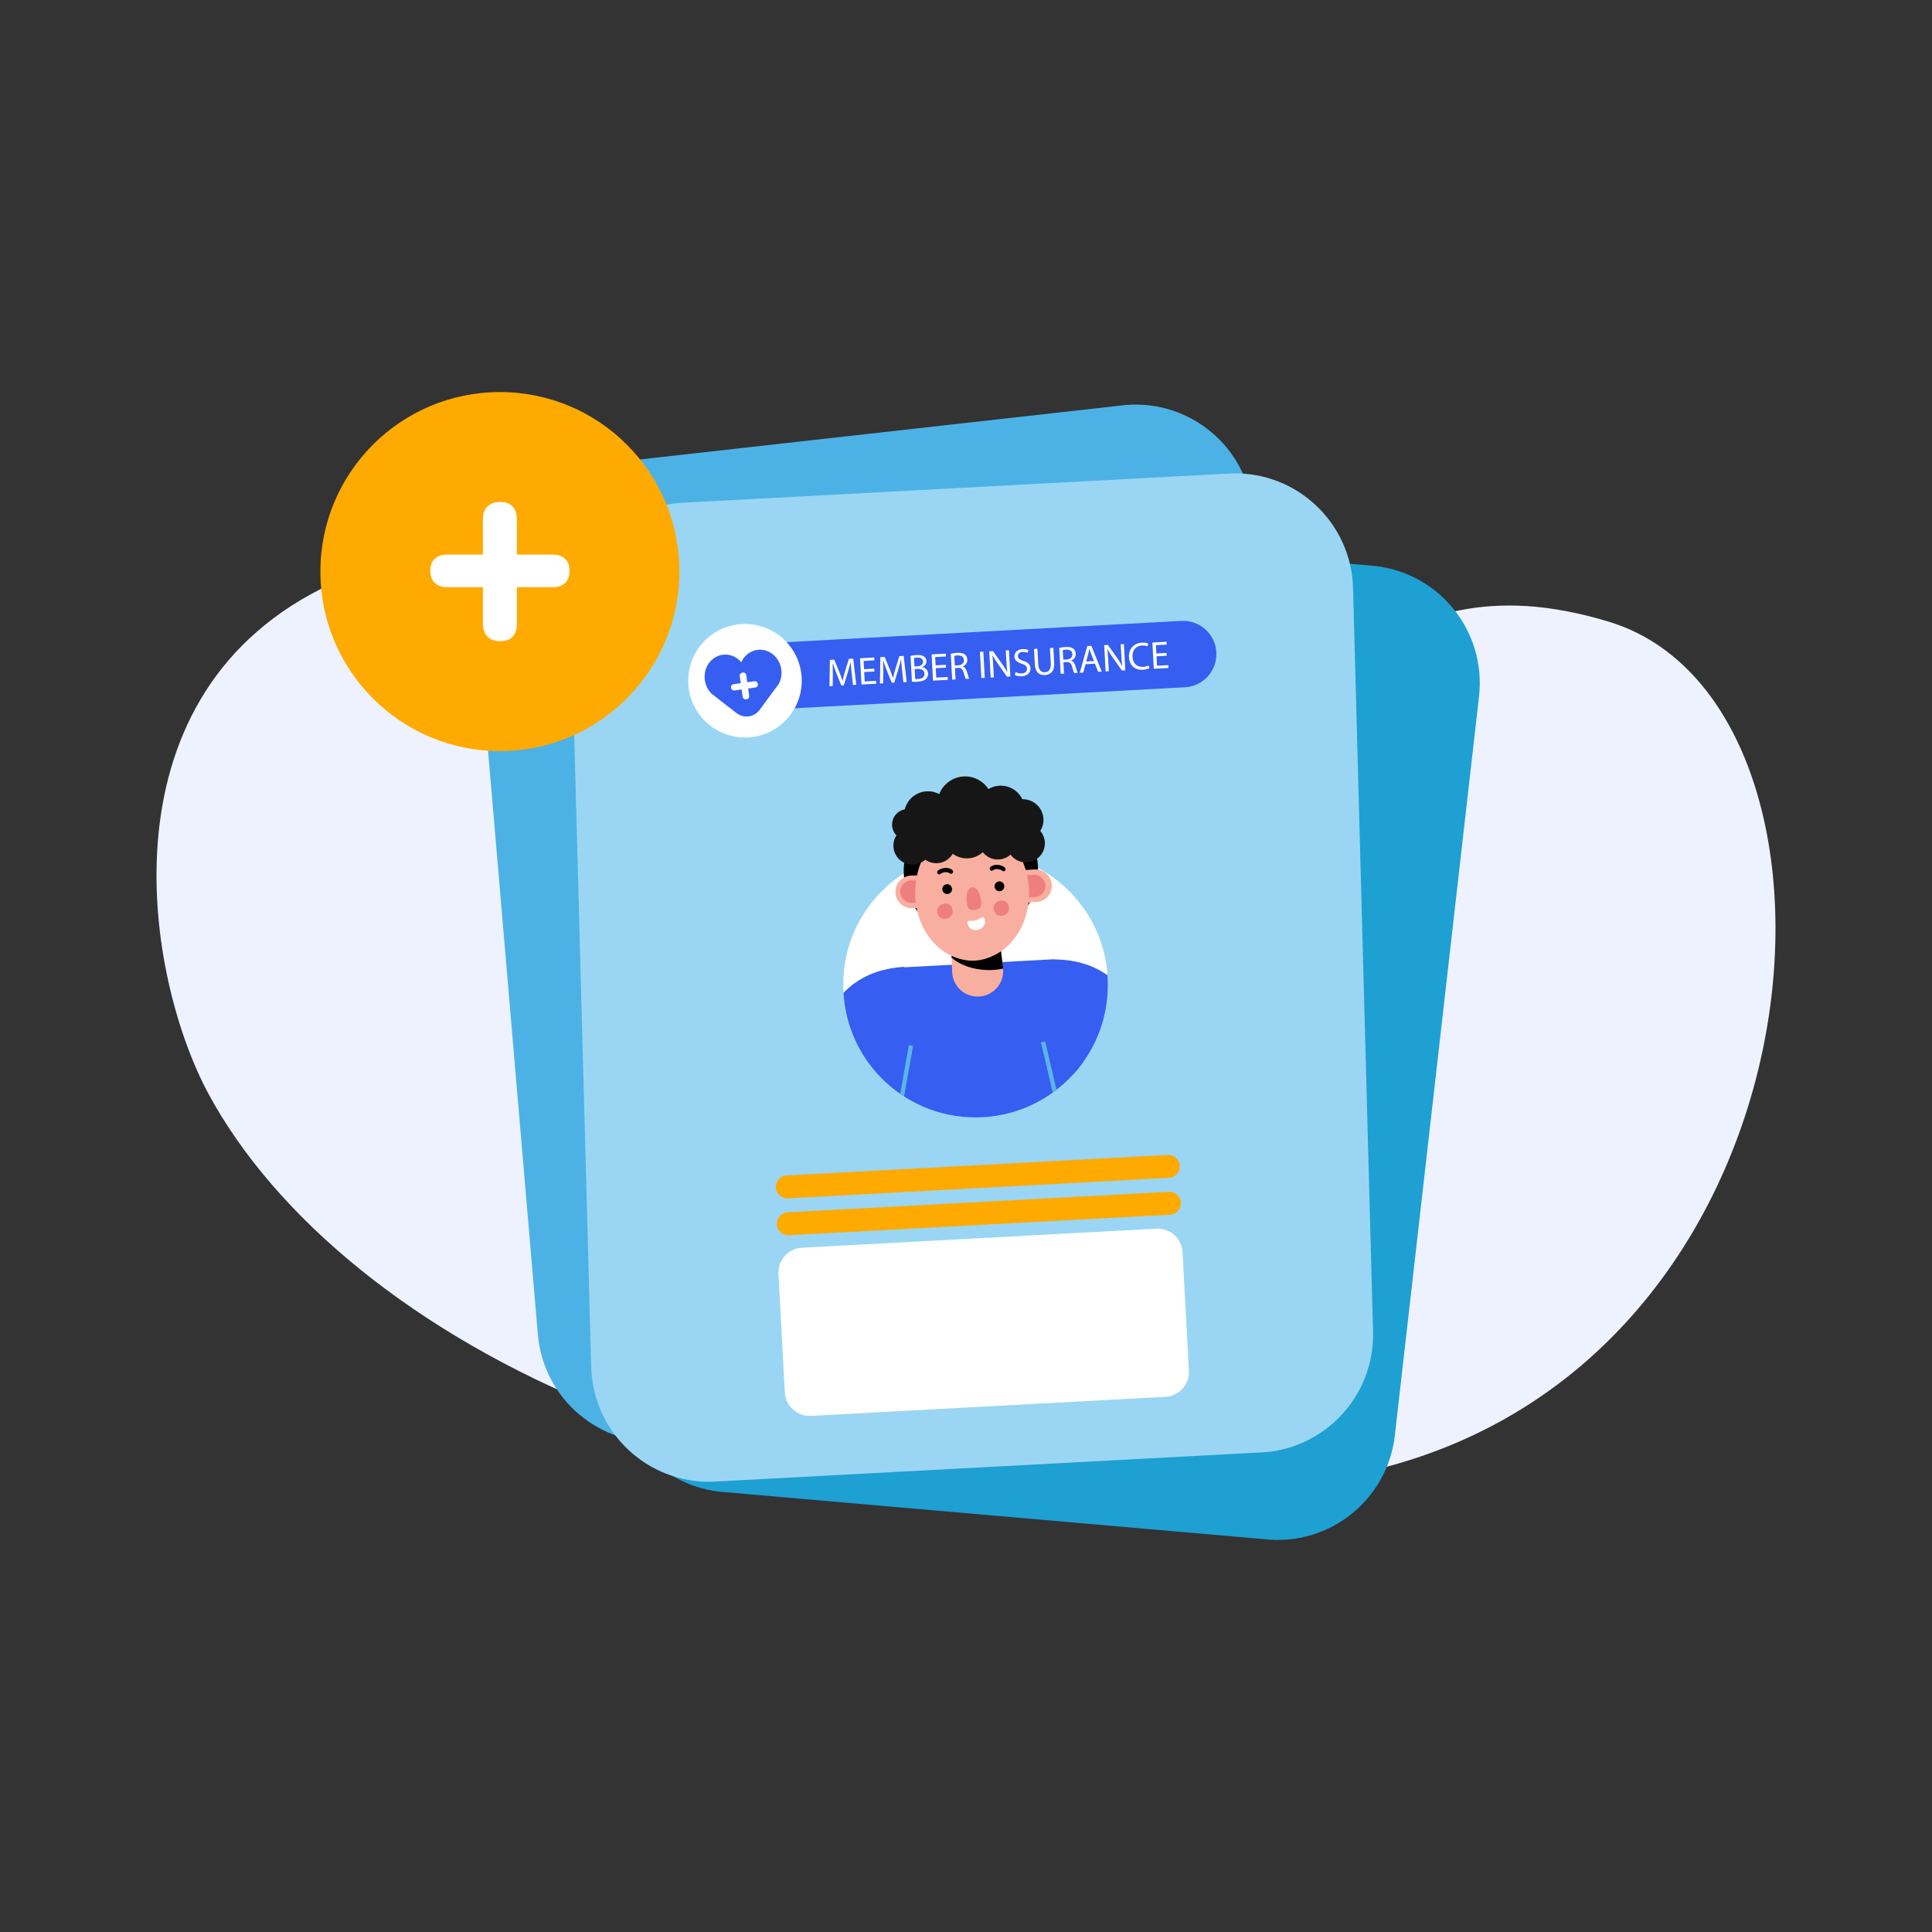 <svg xmlns="http://www.w3.org/2000/svg" xmlns:xlink="http://www.w3.org/1999/xlink" enable-background="new 0 0 3000 3000" viewBox="0 0 3000 3000"><rect x="0" y="0" width="3000" height="3000" fill="#333333" stroke="none"/><path fill="#eef2ff" d="M1631.28,1143.13c-174.01-6.53-325.76-114.42-419.31-174.34c-139.72-89.5-457.1-184.57-714.19-54.04
					c-345.13,175.24-270.52,605.36-173.86,784.08c203.33,375.94,857.81,731.87,1737.47,597.83
					c787.17-119.95,867.08-1201.51,436.11-1331.48C2123.71,852.45,2070.39,1159.62,1631.28,1143.13z"/><path fill="#1ea0d3" d="M2165.91,2228.83l130.7-1147.36c11.44-100.47-60.72-191.19-161.19-202.63l-846-73.74
			c-100.47-11.44-191.19,60.72-202.63,161.19L956.1,2113.64c-11.44,100.47,60.72,191.19,161.19,202.63l846,73.74
			C2063.75,2401.46,2154.47,2329.29,2165.91,2228.83z"/><path fill="#4cb2e5" d="M2043.94,1946.37l-98.16-1150.6c-8.59-100.75-97.24-175.46-197.99-166.86l-843.92,94.57
			c-100.75,8.6-175.46,97.24-166.86,197.99l98.16,1150.6c8.59,100.75,97.24,175.46,197.99,166.86l843.92-94.57
			C1977.83,2135.76,2052.54,2047.12,2043.94,1946.37z"/><path fill="#9ad6f4" d="M2132.05,2067.57l-31.02-1154.36c-2.72-101.08-86.86-180.82-187.94-178.1l-848,45.29
			c-101.08,2.72-180.82,86.86-178.1,187.94l31.02,1154.36c2.72,101.08,86.86,180.82,187.94,178.1l848-45.29
			C2055.03,2252.79,2134.77,2168.65,2132.05,2067.57z"/><path fill="#365ef1" d="M1888.7,1012.9L1888.7,1012.9c-1.53-28.46-25.84-50.28-54.3-48.75l-691.62,37.2
			c-28.46,1.53-50.28,25.84-48.75,54.3v0c1.53,28.46,25.84,50.28,54.3,48.75l691.62-37.2
			C1868.4,1065.66,1890.23,1041.35,1888.7,1012.9z"/><path fill="#fa0" d="M1832.07,1810.18L1832.07,1810.18c-0.53-9.82-8.92-17.36-18.74-16.83l-591.88,31.83
			c-9.82,0.53-17.36,8.92-16.83,18.74l0,0c0.53,9.82,8.92,17.36,18.74,16.83l591.88-31.83
			C1825.07,1828.39,1832.6,1820,1832.07,1810.18z"/><path fill="#fa0" d="M1833.61,1867.46L1833.61,1867.46c-0.53-9.82-8.92-17.36-18.74-16.83l-591.88,31.83
			c-9.82,0.53-17.36,8.92-16.83,18.74l0,0c0.53,9.82,8.92,17.36,18.74,16.83l591.88-31.83
			C1826.6,1885.67,1834.14,1877.28,1833.61,1867.46z"/><path fill="#fff" d="M1846.13,2128.24l-9.88-183.78c-1.15-21.35-19.38-37.72-40.73-36.57l-550.15,29.59
			c-21.35,1.15-37.72,19.38-36.57,40.73l9.88,183.78c1.15,21.35,19.38,37.72,40.73,36.57l550.15-29.59
			C1830.9,2167.83,1847.27,2149.59,1846.13,2128.24z"/><circle cx="1156.8" cy="1057.05" r="88.14" fill="#fff"/><path fill="#365ef1" d="M1197.05,1013.87L1197.05,1013.87c-15.72-9.98-35.78-4.57-44.79,12.07l-1.28,2.38l-1.69-1.97
				c-13.25-13.52-34.01-13.18-46.38,0.74l0,0c-12.36,13.93-11.65,36.17,1.6,49.69l14.38,11.2l-0.04,0.08l16.97,13.1l7.61,5.92
				c11.6,9.03,27.6,6.81,36.29-5.04l11.97-16.31l17.51-23.68C1218.22,1045.43,1212.78,1023.85,1197.05,1013.87z"/><path fill="#fff" d="M1158.88,1085.94c-1.58,0.22-2.88-0.07-3.91-0.87c-1.03-0.8-1.66-2.02-1.89-3.65l-1.52-10.87l-10.71,1.5
					c-1.58,0.22-2.87-0.04-3.86-0.79c-0.99-0.75-1.6-1.89-1.81-3.41c-0.21-1.52,0.06-2.77,0.81-3.74c0.75-0.97,1.92-1.56,3.5-1.78
					l10.71-1.5l-1.48-10.54c-0.23-1.63,0.04-2.96,0.82-3.99s1.98-1.65,3.61-1.88c1.63-0.23,2.94,0.05,3.91,0.83
					c0.97,0.78,1.57,1.99,1.8,3.62l1.48,10.54l10.71-1.5c1.58-0.22,2.87,0.03,3.86,0.75c0.99,0.72,1.59,1.85,1.81,3.37
					c0.22,1.58-0.05,2.85-0.8,3.82c-0.75,0.97-1.92,1.56-3.5,1.78l-10.71,1.5l1.52,10.87c0.23,1.63,0,2.97-0.69,4.01
					C1161.84,1085.05,1160.62,1085.7,1158.88,1085.94z"/><circle cx="1514.8" cy="1528.81" r="205.46" fill="#fff"/><defs><circle id="a" cx="1514.84" cy="1529.63" r="205.46"/></defs><clipPath id="b"><use overflow="visible" xlink:href="#a"/></clipPath><g clip-path="url(#b)"><polygon fill="#365ef1" points="1762.93 1920.02 1329.05 1943.36 1402.6 1502.09 1636.66 1489.5"/></g><line x1="1602.61" x2="1602.62" y1="1547.21" y2="1547.27" fill="#fff" stroke="#000" stroke-miterlimit="10" stroke-width="4.211" clip-path="url(#b)"/><path fill="#365ef1" d="M1648.25,1668.68
					l137.28-10.89c0,0-0.33-167.17-149.22-168.03C1636.31,1489.77,1633.92,1557.35,1648.25,1668.68z" clip-path="url(#b)"/><path fill="#365ef1" d="M1401.84,1680.6
					l-137.66-3.5c0,0-8.64-166.94,139.98-175.8C1404.16,1501.31,1410.18,1568.66,1401.84,1680.6z" clip-path="url(#b)"/><line x1="1414.54" x2="1396.48" y1="1623.46" y2="1725.09" fill="none" stroke="#5ab6e5" stroke-miterlimit="10" stroke-width="6.672" clip-path="url(#b)"/><line x1="1619.72" x2="1643.21" y1="1617.94" y2="1718.46" fill="none" stroke="#5ab6e5" stroke-miterlimit="10" stroke-width="6.672" clip-path="url(#b)"/><path fill="#f9af9f" d="M1521.01,1547.39L1521.01,1547.39c22.34-1.64,38.87-21.46,36.49-43.72l-5.06-47.31
				c-0.52-4.84-4.78-8.4-9.63-8.04l-57.85,4.25c-4.85,0.36-8.55,4.5-8.35,9.36l1.91,47.54
				C1479.42,1531.85,1498.67,1549.03,1521.01,1547.39z"/><path d="M1557.66,1503.94c-24.09,5.76-59.48,1.4-80.03-16.96l-0.91-17.19l77.47,5.87L1557.66,1503.94z"/><g><path d="M1417.83,1405.13c-29.3-49.27-12.86-113.12,36.72-142.6s113.52-13.45,142.83,35.83c29.3,49.27,12.87,113.12-36.71,142.6
					C1511.08,1470.45,1447.13,1454.41,1417.83,1405.13z"/><path fill="#f9af9f" fill-rule="evenodd" d="M1580.47,1402.41l29.02-1.75c13.97-0.84,24.61-12.85,23.76-26.81v0c-0.84-13.97-12.85-24.61-26.81-23.76
						l-29.02,1.75c-13.97,0.84-24.61,12.85-23.76,26.81v0C1554.5,1392.61,1566.5,1403.25,1580.47,1402.41z" clip-rule="evenodd"/><path fill="#ef7f7f" fill-rule="evenodd" d="M1587.08,1394.15l19.92-1.2c9.59-0.58,16.89-8.82,16.31-18.4l0,0c-0.58-9.59-8.82-16.89-18.4-16.31
						l-19.92,1.2c-9.59,0.58-16.89,8.82-16.31,18.4v0C1569.25,1387.43,1577.49,1394.73,1587.08,1394.15z" clip-rule="evenodd"/><path fill="#f9af9f" fill-rule="evenodd" d="M1445.13,1409.85l-29.07,0.36c-13.99,0.17-25.47-11.03-25.65-25.02l0,0
						c-0.17-13.99,11.03-25.47,25.02-25.65l29.07-0.36c13.99-0.17,25.47,11.03,25.65,25.02l0,0
						C1470.32,1398.19,1459.12,1409.67,1445.13,1409.85z" clip-rule="evenodd"/><path fill="#ef7f7f" fill-rule="evenodd" d="M1415.48,1401.83l19.96-0.25c9.6-0.12,17.29-8,17.17-17.6l0,0c-0.12-9.6-8-17.29-17.6-17.17l-19.96,0.25
						c-9.6,0.12-17.29,8-17.17,17.6v0C1398,1394.26,1405.88,1401.95,1415.48,1401.83z" clip-rule="evenodd"/><path fill="#f9af9f" fill-rule="evenodd" d="M1511.66,1491.75c-11.2,0.33-22.87-2.48-33.98-7.47c-38.67-17.4-64.18-66.83-54.59-120.4
						c19.19-106.99,148.33-110.2,171.84-4.28c11.76,53.03-11.72,103.69-49.65,123C1534.4,1488.14,1522.86,1491.52,1511.66,1491.75z" clip-rule="evenodd"/><path fill-rule="evenodd" d="M1471.86,1373.03c4.14,0.59,7.03,4.48,6.43,8.67c-0.59,4.2-4.43,7.13-8.58,6.54
							c-4.14-0.59-7.03-4.47-6.43-8.67C1463.87,1375.36,1467.71,1372.45,1471.86,1373.03z" clip-rule="evenodd"/><path fill-rule="evenodd" d="M1460.69,1356.84c-1.33,1.24-3.41,1.17-4.63-0.16c-1.22-1.32-1.12-3.41,0.21-4.66
							c2.13-1.98,6.7-4.05,11.53-4.31c3.67-0.19,7.59,0.59,10.92,3.11c1.44,1.09,1.72,3.16,0.62,4.62c-1.1,1.46-3.15,1.76-4.59,0.68
							c-1.97-1.48-4.37-1.94-6.67-1.82C1464.81,1354.47,1461.93,1355.68,1460.69,1356.84z" clip-rule="evenodd"/><path fill-rule="evenodd" d="M1549.62,1368.96c-3.99,1.29-6.21,5.61-4.93,9.65c1.26,4.04,5.52,6.27,9.52,4.98
							c3.98-1.29,6.2-5.61,4.93-9.65C1557.88,1369.89,1553.62,1367.67,1549.62,1368.96z" clip-rule="evenodd"/><path fill-rule="evenodd" d="M1560.43,1347.2c1.32,1.24,1.41,3.34,0.18,4.67c-1.21,1.34-3.28,1.41-4.61,0.17
							c-1.23-1.15-4.1-2.36-7.35-2.53c-2.29-0.11-4.7,0.35-6.66,1.84c-1.44,1.1-3.49,0.8-4.58-0.67c-1.09-1.46-0.8-3.54,0.64-4.64
							c3.33-2.53,7.24-3.33,10.9-3.15C1553.77,1343.16,1558.31,1345.22,1560.43,1347.2z" clip-rule="evenodd"/><path fill="#ef7f7f" d="M1543.18,1413.19c3.46,15.31,27.04,9.31,23.14-5.89C1562.86,1391.99,1539.28,1397.99,1543.18,1413.19z"/><path fill="#ef7f7f" d="M1455.76,1417.89c3.46,15.31,27.04,9.31,23.14-5.89C1475.43,1396.69,1451.85,1402.69,1455.76,1417.89z"/><path fill="#ef7f7f" d="M1500.78,1397.6c0-1.9,0.08-3.67,0.23-5.32c0.19-5.9,1.89-10.19,4.7-12.61c0.99-0.91,2.15-1.57,3.47-1.94
							c0.09,0,0.17,0,0.26,0c0.08-0.02,0.16-0.05,0.25-0.06c1.37,0.03,2.66,0.37,3.85,1.01c3.34,1.64,6.08,5.37,7.78,11.02
							c0.57,1.56,1.01,3.27,1.5,5.11c0.18,1.34,0.43,2.57,0.53,3.75c1.43,7.57,0.19,13.34-8.83,14.36
							c-0.16,0.02-0.32,0.04-0.48,0.06c-0.16,0.02-0.31,0.05-0.48,0.06c-8.98,1.28-11.67-4-12.23-11.68
							C1501.13,1400.19,1500.95,1398.94,1500.78,1397.6z"/><path fill="#fff" d="M1502.39,1434.51c4.48,16.94,30.98,9.93,26.64-7.04c-1.86-7.16-6.45-0.29-13.81,1.65
							C1507.87,1431.07,1500.53,1427.35,1502.39,1434.51z"/></g><path fill="#161616" fill-rule="evenodd" d="M1385.25,1281.86c-0.74-12.27,7.86-22.95,19.67-25.1c3.88-15.29,17.27-27,33.85-28
				c7.1-0.43,13.86,1.16,19.71,4.28c5.93-15.17,20.24-26.32,37.57-27.37c16.05-0.97,30.57,6.98,38.76,19.56
				c4.96-2.97,10.68-4.83,16.85-5.2c15.53-0.94,29.41,7.79,35.78,20.99c17.19-0.38,31.74,12.89,32.78,30.19
				c0.42,6.98-1.43,13.58-4.9,19.07c4.08,4.73,6.7,10.78,7.11,17.5c0.98,16.29-11.43,30.3-27.72,31.28
				c-10.39,0.63-19.84-4.2-25.58-11.99c-4.8,4.31-11.03,7.1-17.97,7.52c-10.07,0.61-19.26-3.9-25.04-11.28
				c-6.03,5.46-13.88,8.98-22.62,9.51c-8.97,0.54-17.39-2.16-24.11-7.08c-4.81,8.23-13.51,13.99-23.75,14.61
				c-7.02,0.42-13.61-1.64-18.92-5.43c-4.82,4.4-11.11,7.24-18.13,7.67c-16.29,0.98-30.3-11.43-31.28-27.72
				c-0.39-6.52,1.36-12.68,4.65-17.78C1388.11,1293.13,1385.61,1287.82,1385.25,1281.86z" clip-rule="evenodd"/><g><path fill="#fff" d="M1322.48,1045.75c-0.61-5.67-1.34-12.48-1.55-17.56l-0.18,0.01c-1.13,4.85-2.55,10.02-4.3,15.75l-6.13,20.16
				l-3.99,0.21l-7.63-19.05c-2.24-5.64-4.16-10.81-5.57-15.59l-0.12,0.01c0.15,5.08,0.22,11.93,0.18,18.06l-0.15,17.53l-5.02,0.27
				l0.65-40.9l6.71-0.36l8.01,19.34c1.96,4.93,3.59,9.33,4.85,13.5l0.18-0.01c0.81-4.17,2.02-8.72,3.55-13.95l6.19-20.1l6.71-0.36
				l4.73,40.61l-5.14,0.28L1322.48,1045.75z"/><path fill="#fff" d="M1357.77,1042.64l-15.84,0.85l0.79,14.69l17.65-0.95l0.24,4.41l-22.91,1.23l-2.19-40.75l22.01-1.18
				l0.24,4.41l-16.74,0.9l0.69,12.88l15.84-0.85L1357.77,1042.64z"/><path fill="#fff" d="M1400.81,1041.54c-0.61-5.67-1.34-12.48-1.55-17.56l-0.18,0.01c-1.13,4.85-2.55,10.02-4.3,15.75l-6.13,20.16
				l-3.99,0.21l-7.63-19.05c-2.24-5.64-4.16-10.81-5.57-15.59l-0.12,0.01c0.15,5.08,0.22,11.93,0.18,18.06l-0.15,17.53l-5.02,0.27
				l0.65-40.9l6.71-0.36l8.01,19.34c1.96,4.93,3.59,9.33,4.85,13.5l0.18-0.01c0.81-4.17,2.02-8.72,3.55-13.95l6.19-20.1l6.71-0.36
				l4.73,40.61l-5.14,0.28L1400.81,1041.54z"/><path fill="#fff" d="M1413.87,1018.47c2.27-0.61,5.88-1.17,9.57-1.36c5.26-0.28,8.7,0.44,11.34,2.36c2.2,1.46,3.6,3.81,3.77,7.01
				c0.21,3.93-2.21,7.52-6.41,9.32l0.01,0.12c3.92,0.76,8.63,3.72,8.96,9.77c0.19,3.51-1.06,6.24-3.01,8.35
				c-2.7,2.75-7.23,4.21-13.88,4.57c-3.63,0.2-6.42,0.1-8.19-0.04L1413.87,1018.47z M1420.02,1034.87l4.77-0.26
				c5.56-0.3,8.67-3.38,8.46-7.31c-0.26-4.78-3.98-6.46-9.31-6.17c-2.42,0.13-3.8,0.39-4.63,0.61L1420.02,1034.87z M1421.07,1054.4
				c1.04,0.13,2.55,0.11,4.42,0c5.44-0.29,10.35-2.56,10.03-8.48c-0.3-5.56-5.2-7.6-10.94-7.29l-4.35,0.23L1421.07,1054.4z"/><path fill="#fff" d="M1468.86,1036.67l-15.84,0.85l0.79,14.69l17.65-0.95l0.24,4.41l-22.91,1.23l-2.19-40.75l22.01-1.18
				l0.24,4.41l-16.74,0.9l0.69,12.88l15.84-0.85L1468.86,1036.67z"/><path fill="#fff" d="M1476.36,1015.1c2.63-0.69,6.42-1.19,10.05-1.39c5.62-0.3,9.31,0.53,11.97,2.69
				c2.15,1.7,3.45,4.42,3.62,7.57c0.29,5.38-2.9,9.13-7.12,10.81l0.01,0.18c3.2,0.92,5.23,3.72,6.43,7.9
				c1.63,5.61,2.81,9.49,3.75,11.02l-5.44,0.29c-0.73-1.11-1.82-4.57-3.24-9.59c-1.51-5.56-3.8-7.56-8.59-7.48l-4.96,0.27
				l0.95,17.65l-5.26,0.28L1476.36,1015.1z M1482.62,1033.38l5.38-0.29c5.62-0.3,9.02-3.58,8.77-8.23
				c-0.28-5.26-4.21-7.35-9.78-7.11c-2.54,0.14-4.34,0.48-5.17,0.76L1482.62,1033.38z"/><path fill="#fff" d="M1526.92,1011.84l2.19,40.75l-5.26,0.28l-2.19-40.75L1526.92,1011.84z"/><path fill="#fff" d="M1538.3,1052.09l-2.19-40.75l5.74-0.31l14.17,19.91c3.28,4.61,5.87,8.78,8.03,12.85l0.12-0.07
				c-0.77-5.42-1.16-10.37-1.5-16.71l-0.92-17.05l4.96-0.27l2.19,40.75l-5.32,0.29l-14.05-19.98c-3.08-4.38-6.05-8.89-8.35-13.19
				l-0.18,0.07c0.58,5.12,0.96,10.01,1.33,16.78l0.94,17.41L1538.3,1052.09z"/><path fill="#fff" d="M1576.99,1043.59c2.44,1.32,5.95,2.35,9.58,2.15c5.38-0.29,8.37-3.3,8.15-7.41c-0.2-3.81-2.5-5.87-8.12-7.69
				c-6.77-2-11.07-5.23-11.38-10.97c-0.34-6.35,4.67-11.35,12.59-11.77c4.17-0.22,7.25,0.58,9.12,1.51l-1.22,4.37
				c-1.37-0.65-4.16-1.72-7.84-1.52c-5.56,0.3-7.5,3.74-7.35,6.52c0.2,3.81,2.78,5.55,8.52,7.42c7.03,2.29,10.72,5.43,11.04,11.41
				c0.34,6.29-4.02,11.98-13.64,12.5c-3.93,0.21-8.28-0.71-10.54-2.04L1576.99,1043.59z"/><path fill="#fff" d="M1610.93,1007.32l1.3,24.12c0.49,9.13,4.75,12.78,10.19,12.49c6.04-0.33,9.7-4.52,9.21-13.53l-1.3-24.12
				l5.32-0.29l1.28,23.76c0.67,12.51-5.64,18.01-14.47,18.48c-8.34,0.45-14.89-3.99-15.57-16.63l-1.29-24L1610.93,1007.32z"/><path fill="#fff" d="M1644.8,1006.04c2.63-0.69,6.42-1.19,10.05-1.39c5.62-0.3,9.31,0.53,11.97,2.69
				c2.15,1.7,3.45,4.42,3.62,7.57c0.29,5.38-2.9,9.13-7.12,10.81l0.01,0.18c3.2,0.92,5.23,3.72,6.43,7.9
				c1.63,5.61,2.81,9.49,3.75,11.02l-5.44,0.29c-0.73-1.11-1.82-4.57-3.24-9.59c-1.51-5.56-3.8-7.56-8.59-7.48l-4.96,0.27
				l0.95,17.65l-5.26,0.28L1644.8,1006.04z M1651.06,1024.32l5.38-0.29c5.62-0.3,9.02-3.58,8.77-8.23
				c-0.28-5.26-4.21-7.35-9.78-7.11c-2.54,0.14-4.34,0.48-5.17,0.76L1651.06,1024.32z"/><path fill="#fff" d="M1685.68,1031.31l-3.54,13.05l-5.44,0.29l11.65-41.49l6.35-0.34l16.1,40l-5.62,0.3l-5.04-12.58
				L1685.68,1031.31z M1698.83,1026.48l-4.62-11.51c-1.05-2.61-1.78-5-2.52-7.32l-0.12,0.01c-0.48,2.45-1.01,4.97-1.66,7.49
				l-3.36,12L1698.83,1026.48z"/><path fill="#fff" d="M1716.77,1042.49l-2.19-40.75l5.74-0.31l14.17,19.91c3.28,4.61,5.87,8.78,8.03,12.85l0.12-0.07
				c-0.77-5.42-1.16-10.37-1.5-16.71l-0.92-17.05l4.96-0.27l2.19,40.75l-5.32,0.29l-14.05-19.98c-3.08-4.38-6.05-8.89-8.35-13.19
				l-0.18,0.07c0.58,5.12,0.96,10.01,1.33,16.78l0.94,17.41L1716.77,1042.49z"/><path fill="#fff" d="M1784.95,1037.49c-1.88,1.07-5.7,2.25-10.66,2.51c-11.49,0.62-20.52-6.17-21.24-19.53
				c-0.69-12.76,7.5-21.87,20.13-22.55c5.08-0.27,8.34,0.64,9.77,1.29l-1.04,4.36c-2.05-0.86-4.93-1.43-8.31-1.25
				c-9.55,0.51-15.57,6.96-15,17.66c0.54,9.98,6.62,16.07,16.54,15.54c3.2-0.17,6.43-1.01,8.49-2.15L1784.95,1037.49z"/><path fill="#fff" d="M1811.67,1018.23l-15.84,0.85l0.79,14.69l17.65-0.95l0.24,4.41l-22.91,1.23l-2.19-40.75l22.01-1.18
				l0.24,4.41l-16.74,0.9l0.69,12.88l15.84-0.85L1811.67,1018.23z"/></g><circle cx="776.25" cy="887.53" r="278.74" fill="#fa0"/><g><path fill="#fff" d="M776.25,995.61c-8.23,0-14.68-2.41-19.36-7.23c-4.68-4.82-7.02-11.49-7.02-20v-56.59h-55.74
				c-8.23,0-14.61-2.27-19.15-6.81c-4.54-4.53-6.81-10.78-6.81-18.72c0-7.94,2.27-14.11,6.81-18.51c4.53-4.39,10.92-6.59,19.15-6.59
				h55.74v-54.89c0-8.51,2.34-15.11,7.02-19.79c4.68-4.68,11.28-7.02,19.79-7.02c8.51,0,14.96,2.34,19.36,7.02
				c4.39,4.68,6.59,11.28,6.59,19.79v54.89h55.74c8.22,0,14.61,2.2,19.15,6.59c4.54,4.4,6.81,10.57,6.81,18.51
				c0,8.23-2.27,14.54-6.81,18.93c-4.54,4.4-10.92,6.59-19.15,6.59h-55.74v56.59c0,8.51-2.13,15.18-6.38,20
				C791.99,993.2,785.32,995.61,776.25,995.61z"/></g></svg>